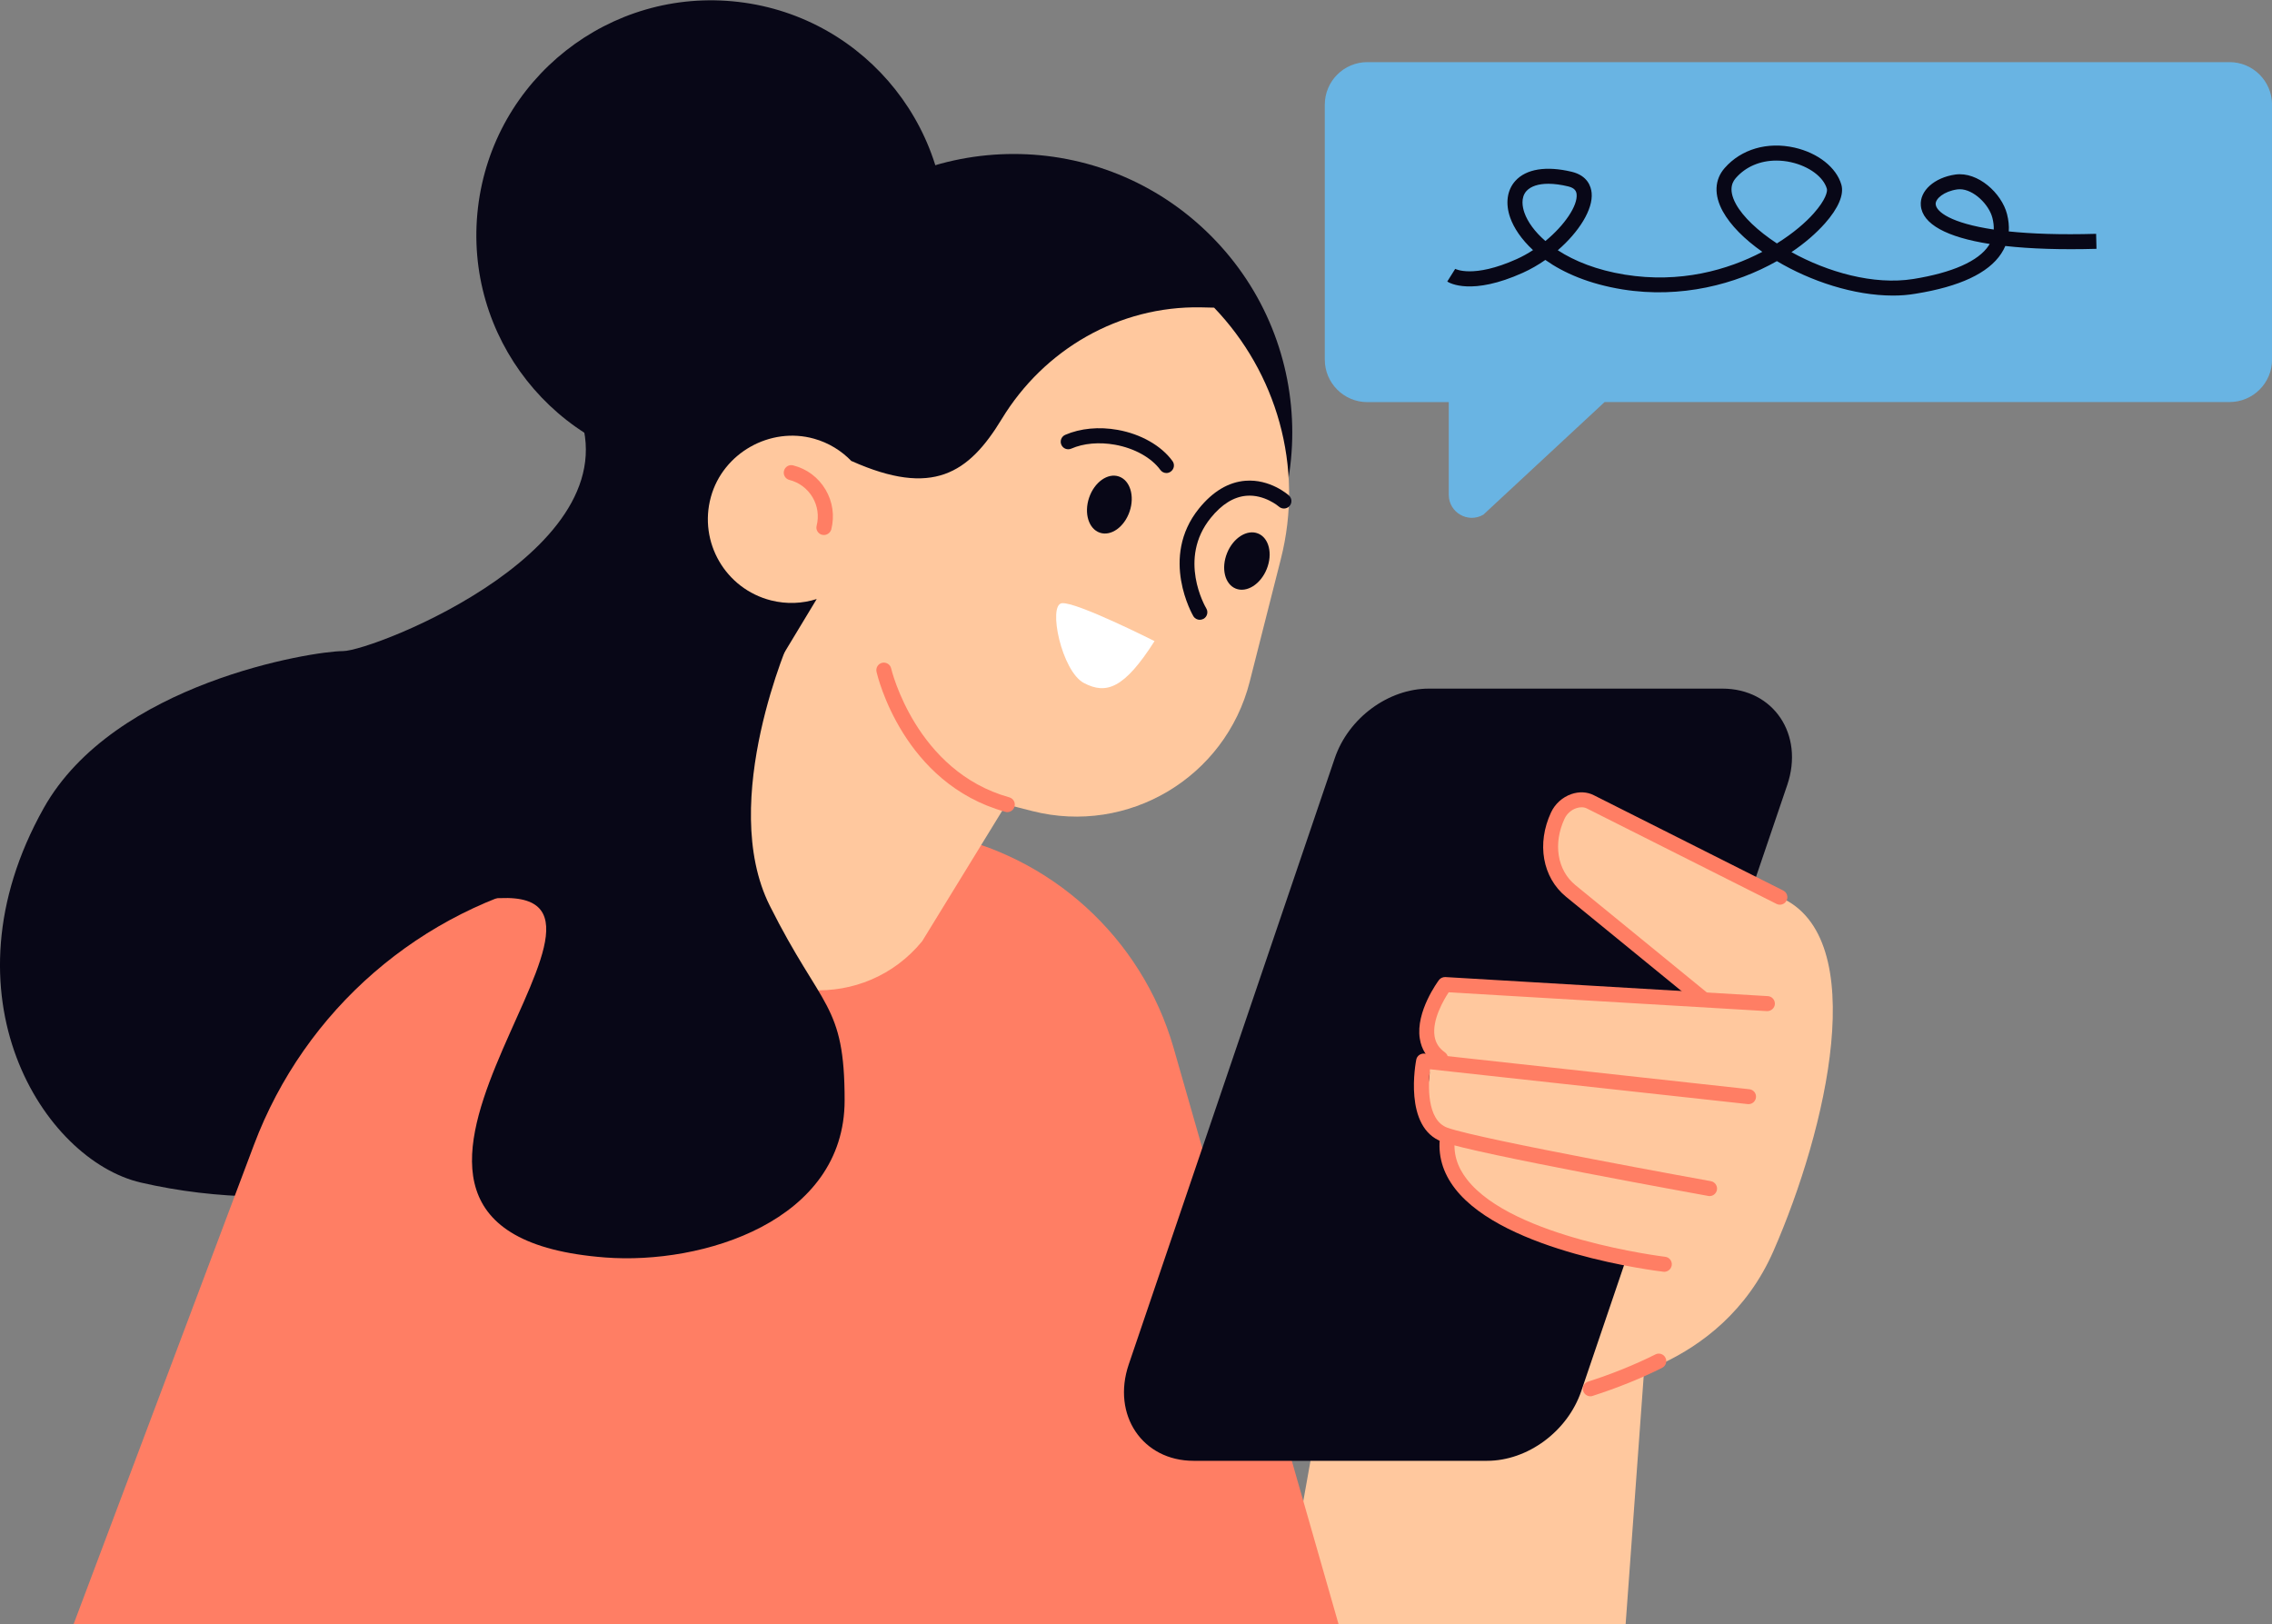 <svg xmlns="http://www.w3.org/2000/svg" xmlns:xlink="http://www.w3.org/1999/xlink" x="0px" y="0px" viewBox="0 0 302.78 216.47" style="enable-background:new 0 0 302.78 216.47;" xml:space="preserve"><rect x="0" y="0" width="302.78" height="216.47" fill="#808080" stroke="none"/><style type="text/css">	.st0{fill:#FF7E64;}	.st1{fill:#FFC89E;}	.st2{fill:#69B4E3;}	.st3{fill:#080717;}	.st4{fill:#FFFFFF;}	.st5{fill:#D7E4F4;}	.st6{fill:none;stroke:#000000;stroke-width:2;stroke-linecap:round;stroke-linejoin:round;stroke-miterlimit:10;}	.st7{fill:#99CDE0;}	.st8{fill:none;stroke:#080717;stroke-width:2;stroke-linecap:round;stroke-linejoin:round;stroke-miterlimit:10;}	.st9{fill:none;stroke:#FF7E64;stroke-width:2;stroke-linecap:round;stroke-linejoin:round;stroke-miterlimit:10;}	.st10{fill:#070A17;}	.st11{fill:none;stroke:#FF7E64;stroke-width:2;stroke-miterlimit:10;}</style><g id="Layer_2"></g><g id="_x3C_Layer_x3E_">	<g>		<polygon class="st1" points="216.64,216.47 221.63,147.96 181.72,155.1 170.75,216.47   "></polygon>		<path class="st3" d="M90.61,16.94c0,0-22.95,17.96-13.97,36.91c8.98,18.95-26.94,32.92-30.93,32.92s-30.53,4.21-39.9,20.95   c-13.97,24.94,0,46.89,12.97,49.88c40.98,9.46,84.8-18.95,93.78-37.91C121.53,100.74,122.53,28.91,90.61,16.94z"></path>		<path class="st0" d="M9.8,216.47l24.04-63.89c6.78-18.02,22.22-31.39,41.02-35.54l37.69-8.31l12.49,2.36   c14.98,2.83,27.1,13.85,31.34,28.49l22.01,76.89H9.8z"></path>		<path class="st3" d="M198.17,194.68h-39.1c-6.82,0-10.93-6.11-8.65-12.84l27.46-80.8c1.82-5.35,7.13-9.27,12.55-9.27h39.1   c6.82,0,10.93,6.11,8.65,12.84l-27.46,80.8C208.9,190.75,203.59,194.68,198.17,194.68z"></path>		<path class="st2" d="M297.12,8.28H182.22c-3.13,0-5.67,2.54-5.67,5.67v33.97c0,3.13,2.54,5.67,5.67,5.67h10.85v12.34   c0,2.37,2.56,3.85,4.61,2.66l16.16-15.01h83.28c3.13,0,5.67-2.54,5.67-5.67V13.95C302.78,10.82,300.25,8.28,297.12,8.28z"></path>		<g>			<path class="st3" d="M252.28,39.39c-5.23,0-10.98-1.91-15.48-4.59c-5.46,3.09-12.79,5.02-20.57,3.77    c-4.45-0.72-7.84-2.19-10.29-3.93c-0.94,0.66-1.95,1.24-2.99,1.71c-6.81,3.07-9.76,1.38-10.08,1.17l1.06-1.69    c0.02,0.01,2.4,1.3,8.19-1.3c0.76-0.34,1.49-0.75,2.18-1.2c-1.56-1.44-2.56-2.96-3.04-4.32c-0.67-1.89-0.42-3.68,0.68-4.9    c1.44-1.6,4.11-2.03,7.51-1.22c2.13,0.51,2.58,1.98,2.66,2.81c0.21,2.2-1.69,5.21-4.51,7.65c2.23,1.45,5.22,2.65,8.94,3.25    c7.36,1.19,13.7-0.61,18.32-3.04c-2.38-1.67-4.24-3.54-5.26-5.38c-1.21-2.19-1.12-4.25,0.25-5.8c2.21-2.51,5.68-3.52,9.29-2.71    c3.14,0.71,5.59,2.65,6.25,4.94c0.38,1.31-0.4,3.14-2.18,5.15c-1.19,1.34-2.7,2.65-4.47,3.84c4.77,2.64,10.92,4.43,16.24,3.58    c5.21-0.84,8.68-2.38,10.05-4.46c0.04-0.07,0.09-0.14,0.13-0.21c-5.75-0.9-8.97-2.65-9.18-5.12c-0.17-1.96,1.81-3.73,4.6-4.13    c3.01-0.42,6.18,2.49,6.89,5.28c0.2,0.8,0.28,1.56,0.23,2.3c2.99,0.31,6.81,0.46,11.64,0.32l0.05,2c-4.7,0.13-8.78,0-12.15-0.38    c-0.15,0.35-0.33,0.69-0.55,1.02c-1.71,2.6-5.54,4.4-11.4,5.34C254.32,39.31,253.31,39.39,252.28,39.39z M236.72,21.4    c-2.13,0-4.05,0.8-5.37,2.3c-0.29,0.34-1.19,1.35,0,3.51c0.94,1.7,2.91,3.56,5.45,5.23c2.2-1.37,3.87-2.83,4.91-4.01    c1.61-1.81,1.85-2.93,1.75-3.27c-0.45-1.58-2.37-3-4.77-3.54C238.03,21.47,237.36,21.4,236.72,21.4z M206.34,24.49    c-1.32,0-2.33,0.33-2.91,0.96c-0.81,0.9-0.52,2.2-0.28,2.89c0.43,1.23,1.38,2.55,2.8,3.78c2.59-2.13,4.31-4.72,4.16-6.23    c-0.04-0.37-0.2-0.83-1.13-1.05C208.02,24.61,207.13,24.49,206.34,24.49z M261.18,25.22c-0.11,0-0.22,0.01-0.33,0.02    c-1.78,0.25-2.95,1.25-2.89,1.98c0.08,1,2.02,2.52,7.74,3.37c0.02-0.49-0.04-1.01-0.18-1.55C265.07,27.25,263,25.22,261.18,25.22    z"></path>		</g>		<g>			<path class="st1" d="M217.93,168.76l-5.83,15.79c0,0,17.18-1.69,24.25-17.85c7.07-16.16,13.13-41.84,0.86-47.13    c-12.27-5.29-27.99-19.09-30.19-8.82c-2.02,9.44,19.26,21.52,19.26,21.52l-33.55-0.79c0,0-2.88,5.91-2.23,11.1    c0.27,2.17-1.8,3.55,2.2,10.06C195.84,157.74,190.54,160.43,217.93,168.76z"></path>			<g>				<path class="st0" d="M227,134.17c-0.22,0-0.45-0.07-0.63-0.23l-17.68-14.44c-3.13-2.56-3.93-7.07-1.99-11.23     c0.53-1.14,1.52-2.03,2.7-2.44c1.04-0.36,2.1-0.31,2.99,0.14l25.26,12.71c0.49,0.25,0.69,0.85,0.44,1.34     c-0.25,0.49-0.85,0.69-1.34,0.44l-25.26-12.71c-0.41-0.21-0.92-0.22-1.44-0.04c-0.67,0.23-1.25,0.75-1.55,1.4     c-1.55,3.32-0.97,6.87,1.44,8.84l17.68,14.44c0.43,0.35,0.49,0.98,0.14,1.41C227.58,134.05,227.3,134.17,227,134.17z"></path>			</g>			<g>				<path class="st0" d="M211.94,186.08c-0.42,0-0.81-0.27-0.95-0.69c-0.17-0.53,0.12-1.09,0.64-1.26c3.25-1.05,6.27-2.27,8.98-3.63     c0.49-0.25,1.1-0.05,1.34,0.45c0.25,0.49,0.05,1.09-0.45,1.34c-2.79,1.4-5.91,2.66-9.26,3.74     C212.14,186.07,212.04,186.08,211.94,186.08z"></path>			</g>			<g>				<path class="st0" d="M191.98,142.06c-0.2,0-0.4-0.06-0.58-0.18c-1.23-0.87-1.97-2.04-2.19-3.47c-0.57-3.6,2.43-7.63,2.55-7.8     c0.2-0.27,0.53-0.41,0.86-0.4l42.97,2.54c0.55,0.03,0.97,0.51,0.94,1.06c-0.03,0.55-0.53,0.96-1.06,0.94l-42.41-2.51     c-0.67,1.02-2.23,3.67-1.88,5.86c0.14,0.89,0.59,1.59,1.37,2.14c0.45,0.32,0.56,0.94,0.24,1.39     C192.6,141.91,192.3,142.06,191.98,142.06z"></path>			</g>			<g>				<path class="st0" d="M227.83,159.4c-0.06,0-0.12,0-0.18-0.02c-1.26-0.23-30.93-5.59-35.44-7.21     c-5.23-1.88-3.54-10.59-3.47-10.96c0.1-0.51,0.58-0.84,1.09-0.8l43.3,4.75c0.55,0.06,0.95,0.55,0.88,1.1     c-0.06,0.55-0.55,0.94-1.1,0.88l-42.34-4.64c-0.24,2.01-0.48,6.78,2.32,7.79c4.35,1.57,34.81,7.07,35.11,7.12     c0.54,0.1,0.9,0.62,0.81,1.16C228.72,159.06,228.3,159.4,227.83,159.4z"></path>			</g>			<g>				<path class="st0" d="M221.79,169.49c-0.04,0-0.08,0-0.12-0.01c-0.86-0.1-21.16-2.57-27.75-11.06c-1.67-2.15-2.34-4.51-2-7.03     c0.07-0.55,0.56-0.93,1.12-0.86c0.55,0.07,0.93,0.58,0.86,1.12c-0.27,1.99,0.25,3.8,1.6,5.53c6.08,7.83,26.2,10.28,26.41,10.31     c0.55,0.06,0.94,0.56,0.88,1.11C222.72,169.11,222.29,169.49,221.79,169.49z"></path>			</g>		</g>		<g>							<ellipse transform="matrix(0.707 -0.707 0.707 0.707 -1.182 112.417)" class="st3" cx="135.11" cy="57.64" rx="37.13" ry="37.13"></ellipse>							<ellipse transform="matrix(0.117 -0.993 0.993 0.117 52.604 121.744)" class="st3" cx="94.74" cy="31.3" rx="31.29" ry="31.29"></ellipse>			<path class="st1" d="M108.47,58.46c1.98,0.55,3.68,1.62,5.01,3l0-0.02c10.81,4.83,15.61,1.66,20.02-5.6    c5.65-9.3,15.65-15.08,26.53-14.88L161.8,41c8.25,8.6,12.04,21.11,8.89,33.51l-4.15,16.35c-3.24,12.75-16.2,20.47-28.96,17.23    l-3.5-0.89l-11.19,18.24l0,0c-7.62,9.3-22.08,8.56-28.71-1.47l-6.27-9.49l20.93-34.65c-1.91,0.61-4.01,0.71-6.1,0.18    c-6.05-1.54-9.67-7.75-8-13.79C96.35,60.37,102.63,56.83,108.47,58.46z"></path>			<path class="st3" d="M150.54,68.16c-0.7,2.07-2.48,3.34-3.97,2.83s-2.13-2.59-1.43-4.66c0.7-2.07,2.48-3.34,3.97-2.83    S151.24,66.09,150.54,68.16z"></path>			<path class="st4" d="M153.86,85.44c0,0-10.46-5.28-12.35-5.05c-1.89,0.23-0.03,9.09,2.95,10.64    C147.42,92.58,149.82,91.79,153.86,85.44z"></path>			<g>				<path class="st3" d="M155.45,63.04c-0.31,0-0.61-0.14-0.81-0.41c-1.2-1.64-3.45-2.89-6.03-3.36c-2.12-0.38-4.2-0.2-5.85,0.52     c-0.51,0.22-1.1-0.01-1.32-0.52c-0.22-0.51,0.01-1.1,0.52-1.32c2.01-0.87,4.5-1.11,7-0.66c3.07,0.55,5.8,2.1,7.29,4.15     c0.33,0.45,0.23,1.07-0.22,1.4C155.86,62.97,155.65,63.04,155.45,63.04z"></path>			</g>			<path class="st3" d="M168.81,75.84c-0.82,2.03-2.67,3.19-4.13,2.6c-1.46-0.59-1.97-2.71-1.15-4.74c0.82-2.03,2.67-3.19,4.13-2.6    C169.12,71.69,169.63,73.81,168.81,75.84z"></path>			<g>				<path class="st0" d="M134.24,108.23c-0.09,0-0.18-0.01-0.27-0.04c-13.62-3.79-17.02-18.05-17.16-18.66     c-0.12-0.54,0.21-1.07,0.75-1.2c0.54-0.12,1.08,0.21,1.2,0.75c0.03,0.14,3.29,13.71,15.75,17.18c0.53,0.15,0.84,0.7,0.69,1.23     C135.08,107.94,134.67,108.23,134.24,108.23z"></path>			</g>			<g>				<path class="st0" d="M109.8,71.3c-0.08,0-0.16-0.01-0.25-0.03c-0.54-0.14-0.86-0.68-0.72-1.21c0.33-1.3,0.13-2.65-0.55-3.8     c-0.69-1.15-1.78-1.97-3.08-2.3c-0.54-0.14-0.86-0.68-0.72-1.22c0.14-0.54,0.68-0.86,1.22-0.72c1.82,0.46,3.35,1.6,4.31,3.22     c0.96,1.61,1.23,3.5,0.77,5.32C110.65,71,110.24,71.3,109.8,71.3z"></path>			</g>			<g>				<path class="st3" d="M159.89,82.6c-0.34,0-0.67-0.17-0.86-0.49c-0.05-0.08-4.55-7.8,0.76-14.35c1.84-2.27,3.92-3.51,6.18-3.69     c3.3-0.26,5.7,1.87,5.8,1.96c0.41,0.37,0.45,1,0.08,1.41c-0.37,0.41-1,0.44-1.41,0.08c-0.04-0.04-1.94-1.65-4.33-1.45     c-1.69,0.14-3.29,1.13-4.76,2.95c-4.42,5.45-0.75,11.8-0.59,12.07c0.28,0.47,0.12,1.09-0.35,1.37     C160.24,82.55,160.06,82.6,159.89,82.6z"></path>			</g>		</g>		<path class="st3" d="M105.41,84.78c0,0-9.81,21.95-2.83,35.91c6.93,13.85,9.98,12.97,9.98,25.94c0,16.12-18.95,21.95-31.92,20.95   c-43.15-3.32,8.98-48.88-13.97-47.89C43.72,120.69,96.7,81.49,105.41,84.78z"></path>	</g></g></svg>
